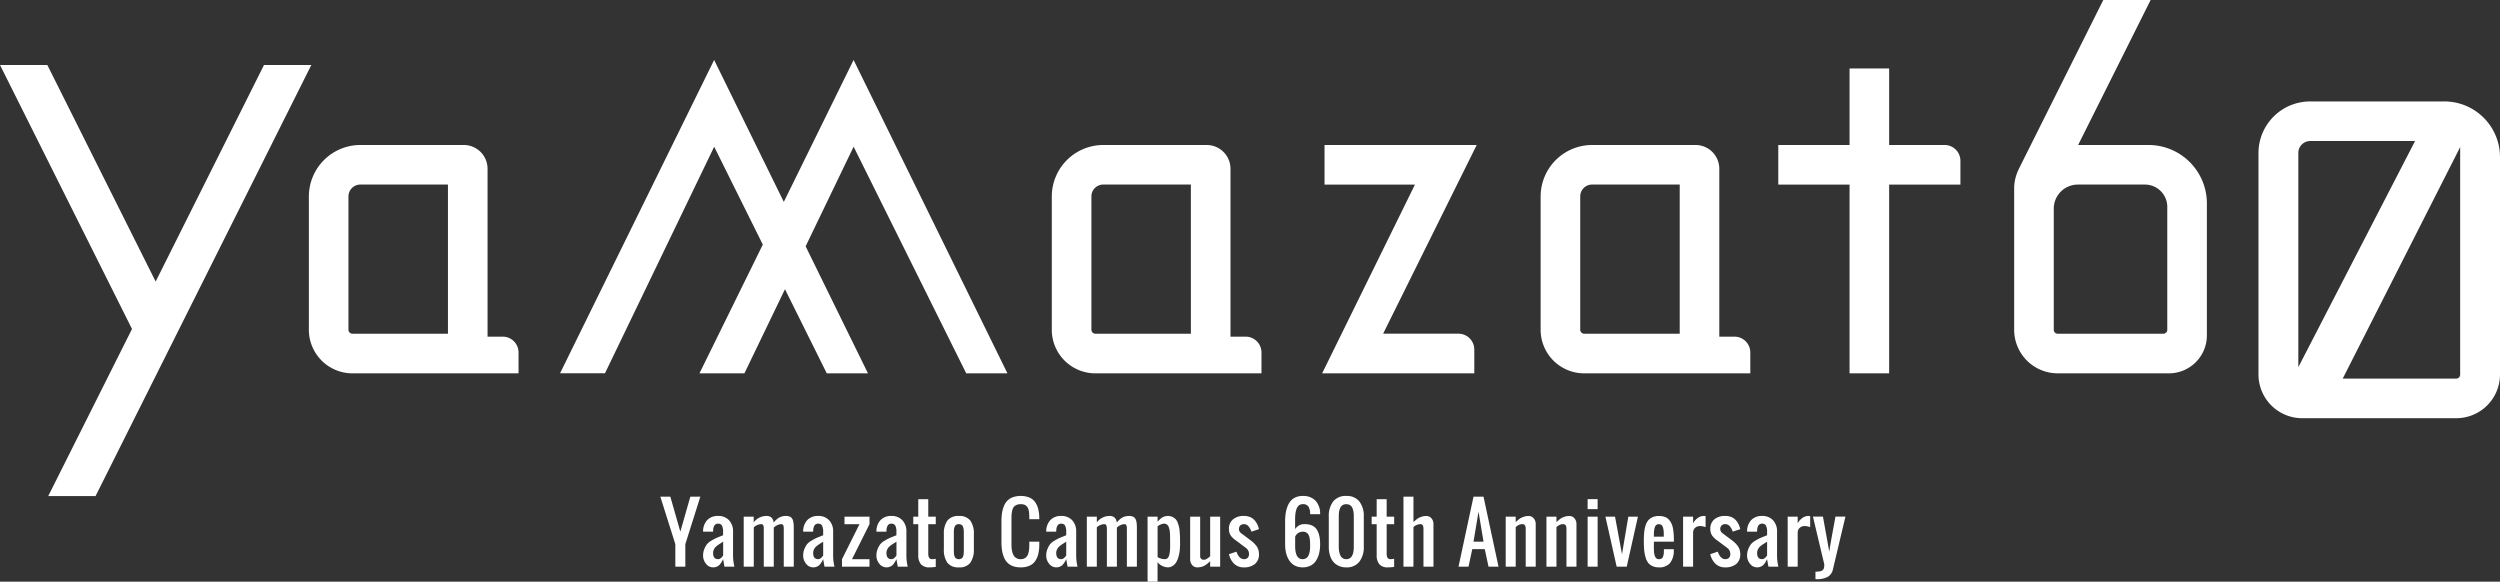<svg data-name="グループ 498" xmlns="http://www.w3.org/2000/svg" width="375" height="87.25" viewBox="0 0 375 87.25"><rect x="0" y="0" width="375" height="87.25" fill="#333333" stroke="none"/><defs><clipPath id="a"><path data-name="長方形 1" fill="#fff" d="M0 0h375v74.41H0z"/></clipPath></defs><g data-name="グループ 3"><path data-name="パス 1" d="M117.571 30.284L107.12 8.995l-23.114 47h6.738l16.384-33.985 7.293 14.679-9.5 19.309h6.742l6.082-12.617 6.269 12.617h6.179l-9.349-19.048 7.2-14.943 16.889 33.991h6.18l-23.073-47z" fill="#fff"/><g data-name="グループ 2"><g data-name="グループ 1" clip-path="url(#a)" fill="#fff"><path data-name="パス 2" d="M186.846 50.497h-2.273V25.313a3.567 3.567 0 00-3.564-3.564h-15.518a7.73 7.73 0 00-7.721 7.721v20a6.541 6.541 0 006.533 6.533h24.918v-3.131a2.378 2.378 0 00-2.376-2.376m-8.212-.438h-14.33a.6.6 0 01-.594-.594v-20a1.784 1.784 0 011.782-1.782h13.139z"/><path data-name="パス 3" d="M260.172 50.497h-2.277V25.313a3.567 3.567 0 00-3.564-3.564h-15.514a7.73 7.73 0 00-7.722 7.721v20a6.541 6.541 0 006.533 6.533h24.918v-3.131a2.378 2.378 0 00-2.376-2.376m-8.212-.438h-14.33a.6.6 0 01-.594-.594v-20a1.784 1.784 0 011.782-1.782h13.142z"/><path data-name="パス 4" d="M366.633 15.215h-20.092a7.754 7.754 0 00-7.77 7.721v33.261a6.561 6.561 0 006.574 6.533h23.081A6.561 6.561 0 00375 56.197V23.53a8.351 8.351 0 00-8.367-8.315m-21.885 39.863V22.936a1.789 1.789 0 011.793-1.782h15.719zm24.276 1.119a.6.6 0 01-.6.594h-17.017l17.617-34.726z"/><path data-name="パス 5" d="M75.406 50.497h-2.273V25.313a3.567 3.567 0 00-3.564-3.564H54.051a7.73 7.73 0 00-7.721 7.721v20a6.541 6.541 0 006.533 6.533h24.918v-3.131a2.378 2.378 0 00-2.376-2.376m-8.212-.438h-14.33a.6.6 0 01-.594-.594v-20a1.784 1.784 0 011.782-1.782h13.142z"/><path data-name="パス 6" d="M291.687 21.749h-8.315V10.266h-5.939v11.483h-10.691v5.939h10.691v28.31h5.939v-28.31h10.691v-3.563a2.378 2.378 0 00-2.376-2.376"/><path data-name="パス 7" d="M198.68 21.749v5.939h13.562l-13.922 28.31h22.824V52.43a2.378 2.378 0 00-2.376-2.376h-11.3l14.037-28.305z"/><path data-name="パス 8" d="M322.272 21.749h-10.553L322.593 0h-7.1l-12.674 25.346h.011a6.486 6.486 0 00-.705 2.936v21.183A6.533 6.533 0 00308.658 56h16.682a5.692 5.692 0 005.692-5.692v-19.8a8.761 8.761 0 00-8.76-8.76m2.821 27.717a.594.594 0 01-.594.594h-15.841a.594.594 0 01-.594-.594V31.3a3.615 3.615 0 013.615-3.615h10.065a3.349 3.349 0 013.349 3.349z"/><path data-name="パス 9" d="M23.348 42.235L7.1 9.748H0l19.8 39.6L7.235 74.409h7.1L46.7 9.748h-7.1z"/></g></g></g><path data-name="パス 742" d="M101.3 85v-3.375L99.05 74.5h1.5l1.5 5.25 1.5-5.25h1.5l-2.25 7.125V85zm6.423-1.125a.572.572 0 00.308-.094 1.008 1.008 0 00.226-.182q.076-.088.188-.234a.227.227 0 01.029-.041V81.25q-.094.064-.311.2t-.346.22a3.807 3.807 0 00-.317.23 1.6 1.6 0 00-.281.287 1.468 1.468 0 00-.176.337 1.155 1.155 0 00-.076.416q.001.935.751.935zm-.75 1.23a1.321 1.321 0 01-1.073-.542 1.9 1.9 0 01-.437-1.222 2.563 2.563 0 01.185-.99 3.16 3.16 0 01.39-.712 2.416 2.416 0 01.686-.551 7.054 7.054 0 01.727-.39q.246-.105.855-.346.105-.041.158-.064v-.538a1.994 1.994 0 00-.158-.882.6.6 0 00-.592-.313.6.6 0 00-.554.267 1.529 1.529 0 00-.19.735q-.006.064-.006.193h-1.5a2.468 2.468 0 01.6-1.717 2.134 2.134 0 011.646-.639 2.139 2.139 0 011.649.647 2.411 2.411 0 01.6 1.708v3.375a7.316 7.316 0 00.203 1.876h-1.494l-.2-1.125q-.117.234-.19.363a3.353 3.353 0 01-.214.319 1.354 1.354 0 01-.281.293 1.406 1.406 0 01-.352.179 1.354 1.354 0 01-.463.076zm4.584-.105v-7.5h1.5v.85a2.387 2.387 0 011.869-.955 1.123 1.123 0 01.791.237 1.31 1.31 0 01.34.753 2.805 2.805 0 01.8-.738 2.1 2.1 0 011.078-.252 1.367 1.367 0 01.337.038 1.445 1.445 0 01.261.091.547.547 0 01.2.161 2.148 2.148 0 01.141.2.878.878 0 01.094.261q.038.17.056.281t.029.328q.012.217.012.34V85h-1.5v-5.566q0-.193-.006-.3a1.433 1.433 0 00-.038-.243.347.347 0 00-.114-.2.341.341 0 00-.217-.064 1.229 1.229 0 00-.457.091 1.92 1.92 0 00-.354.176q-.126.085-.313.237V85h-1.5v-5.795a1.455 1.455 0 00-.021-.214.631.631 0 00-.056-.2.349.349 0 00-.111-.117.321.321 0 00-.187-.053 1.783 1.783 0 00-1.125.475V85zm11.169-1.125a.572.572 0 00.308-.094 1.008 1.008 0 00.226-.181q.076-.088.188-.234a.227.227 0 01.029-.041V81.25q-.094.064-.311.2t-.346.22a3.807 3.807 0 00-.311.234 1.6 1.6 0 00-.281.287 1.468 1.468 0 00-.176.337 1.155 1.155 0 00-.076.416q.001.931.751.931zm-.75 1.23a1.321 1.321 0 01-1.063-.542 1.9 1.9 0 01-.437-1.222 2.563 2.563 0 01.185-.99 3.16 3.16 0 01.39-.712 2.416 2.416 0 01.686-.551 7.054 7.054 0 01.727-.39q.246-.105.855-.346.105-.041.158-.064v-.538a1.994 1.994 0 00-.158-.882.6.6 0 00-.592-.313.6.6 0 00-.554.267 1.529 1.529 0 00-.19.735q-.006.064-.006.193h-1.5a2.468 2.468 0 01.6-1.717 2.134 2.134 0 011.646-.639 2.139 2.139 0 011.649.647 2.411 2.411 0 01.6 1.708v3.375A7.316 7.316 0 00125.17 85h-1.494l-.2-1.125q-.117.234-.19.363a3.353 3.353 0 01-.214.319 1.354 1.354 0 01-.281.293 1.406 1.406 0 01-.352.179 1.354 1.354 0 01-.462.076zM126.3 85v-1.125l2.625-5.25h-2.25V77.5h3.75v1.125l-2.625 5.25h2.625V85zm7.419-1.125a.572.572 0 00.308-.094 1.008 1.008 0 00.226-.182q.076-.088.188-.234a.227.227 0 01.029-.041V81.25q-.094.064-.311.2t-.346.22a3.807 3.807 0 00-.313.23 1.6 1.6 0 00-.281.287 1.468 1.468 0 00-.176.337 1.155 1.155 0 00-.076.416q-.002.935.748.935zm-.75 1.23a1.321 1.321 0 01-1.069-.542 1.9 1.9 0 01-.437-1.222 2.563 2.563 0 01.185-.99 3.16 3.16 0 01.39-.712 2.416 2.416 0 01.686-.551 7.054 7.054 0 01.727-.39q.246-.105.855-.346.105-.041.158-.064v-.538a1.994 1.994 0 00-.158-.882.6.6 0 00-.592-.313.6.6 0 00-.554.267 1.529 1.529 0 00-.19.735q-.006.064-.006.193h-1.5a2.468 2.468 0 01.6-1.717 2.134 2.134 0 011.646-.639 2.139 2.139 0 011.649.647 2.411 2.411 0 01.6 1.708v3.375a7.316 7.316 0 00.2 1.876h-1.494l-.2-1.125q-.117.234-.19.363a3.353 3.353 0 01-.214.319 1.354 1.354 0 01-.281.293 1.406 1.406 0 01-.352.179 1.354 1.354 0 01-.463.076zm6.47 0a1.641 1.641 0 01-1.286-.451 2.045 2.045 0 01-.413-1.365v-4.664h-.75V77.5h.75v-2.625h1.5V77.5h1.125v1.125h-1.125V83a1.362 1.362 0 00.123.662.528.528 0 00.5.211 3.292 3.292 0 00.5-.059v1.221a7.746 7.746 0 01-.928.07zm6.118-.7a2.011 2.011 0 01-1.729.7 2.011 2.011 0 01-1.728-.705 3.363 3.363 0 01-.521-2.027v-2.25a3.363 3.363 0 01.521-2.023 2.011 2.011 0 011.729-.7 2.011 2.011 0 011.729.7 3.363 3.363 0 01.521 2.027v2.25a3.363 3.363 0 01-.526 2.023zm-2.007-.574a.762.762 0 00.278.047.762.762 0 00.278-.047.693.693 0 00.2-.114.5.5 0 00.132-.2q.053-.132.082-.231a1.384 1.384 0 00.037-.286q.012-.187.015-.3t0-.325V79.8q0-.108-.015-.3a1.384 1.384 0 00-.041-.287q-.029-.1-.082-.231a.5.5 0 00-.132-.2.693.693 0 00-.2-.114.762.762 0 00-.278-.047.762.762 0 00-.278.047.693.693 0 00-.2.114.5.5 0 00-.132.2q-.053.132-.082.231a1.384 1.384 0 00-.041.287q-.012.188-.015.3t0 .325V82.7q0 .108.015.3a1.384 1.384 0 00.041.287q.029.1.082.231a.5.5 0 00.132.2.693.693 0 00.201.11zm9.55 1.274a3.334 3.334 0 01-1.166-.187 2.2 2.2 0 01-.823-.518 2.549 2.549 0 01-.524-.826 4.508 4.508 0 01-.287-1.058 8.876 8.876 0 01-.082-1.271V78.25a8.876 8.876 0 01.082-1.271 4.508 4.508 0 01.284-1.058 2.514 2.514 0 01.524-.823 2.224 2.224 0 01.826-.516 3.334 3.334 0 011.166-.187 3.352 3.352 0 011.266.217 1.976 1.976 0 01.853.639 2.974 2.974 0 01.48.979 5.481 5.481 0 01.19 1.3q.006.111.006.346h-1.5v-.334q-.006-.311-.023-.53a3.9 3.9 0 00-.064-.454 1.262 1.262 0 00-.138-.39 1.319 1.319 0 00-.229-.287.83.83 0 00-.349-.193 1.765 1.765 0 00-.492-.062 1.514 1.514 0 00-.624.117 1.064 1.064 0 00-.407.3 1.31 1.31 0 00-.226.5 3.612 3.612 0 00-.1.606q-.023.3-.023.729v3.75a6.505 6.505 0 00.032.68 3.161 3.161 0 00.126.606 1.723 1.723 0 00.243.507 1.093 1.093 0 00.4.331 1.276 1.276 0 00.583.126 1.2 1.2 0 00.574-.129 1.055 1.055 0 00.378-.328 1.578 1.578 0 00.217-.51 3.613 3.613 0 00.1-.6q.023-.293.023-.68v-.381h1.5v.375a6.338 6.338 0 01-.144 1.43 3.226 3.226 0 01-.463 1.087 2.023 2.023 0 01-.867.718 3.211 3.211 0 01-1.322.245zm6.083-1.23a.572.572 0 00.308-.094 1.008 1.008 0 00.226-.182q.076-.088.188-.234a.227.227 0 01.029-.041V81.25q-.094.064-.311.2t-.346.22a3.807 3.807 0 00-.311.234 1.6 1.6 0 00-.281.287 1.468 1.468 0 00-.176.337 1.155 1.155 0 00-.076.416q.003.931.753.931zm-.75 1.23a1.321 1.321 0 01-1.063-.542 1.9 1.9 0 01-.437-1.222 2.563 2.563 0 01.185-.99 3.16 3.16 0 01.39-.712 2.416 2.416 0 01.686-.551 7.054 7.054 0 01.727-.39q.246-.105.855-.346.105-.041.158-.064v-.538a1.994 1.994 0 00-.158-.882.6.6 0 00-.592-.313.6.6 0 00-.554.267 1.529 1.529 0 00-.19.735q-.006.064-.006.193h-1.5a2.468 2.468 0 01.6-1.717 2.134 2.134 0 011.646-.639 2.139 2.139 0 011.649.647 2.411 2.411 0 01.6 1.708v3.375a7.316 7.316 0 00.2 1.876h-1.494l-.2-1.125q-.117.234-.19.363a3.353 3.353 0 01-.214.319 1.354 1.354 0 01-.281.293 1.406 1.406 0 01-.35.179 1.354 1.354 0 01-.464.076zm4.592-.105v-7.5h1.5v.85a2.387 2.387 0 011.869-.955 1.123 1.123 0 01.791.237 1.31 1.31 0 01.34.753 2.805 2.805 0 01.8-.738 2.1 2.1 0 011.075-.252 1.367 1.367 0 01.337.038 1.445 1.445 0 01.263.09.547.547 0 01.2.161 2.148 2.148 0 01.141.2.878.878 0 01.094.261q.038.17.056.281t.029.328q.012.217.012.34V85h-1.5v-5.566q0-.193-.006-.3a1.433 1.433 0 00-.038-.243.347.347 0 00-.114-.2.341.341 0 00-.217-.064 1.229 1.229 0 00-.457.091 1.92 1.92 0 00-.354.176q-.126.085-.313.237V85h-1.5v-5.795a1.455 1.455 0 00-.033-.214.631.631 0 00-.056-.2.349.349 0 00-.111-.117.321.321 0 00-.187-.053 1.783 1.783 0 00-1.125.475V85zm11.738-1.125a.522.522 0 00.4-.176 1.08 1.08 0 00.234-.5 4.687 4.687 0 00.1-.645q.026-.319.026-.747l-.012-.99v-.425q0-.161-.021-.428a3.743 3.743 0 00-.05-.437 3.336 3.336 0 00-.1-.375 1.032 1.032 0 00-.155-.322.783.783 0 00-.234-.2.644.644 0 00-.325-.082 1.14 1.14 0 00-.167.012 1.1 1.1 0 00-.159.04q-.085.026-.141.047a1.217 1.217 0 00-.144.067l-.126.067q-.038.021-.132.079t-.117.07v4.64a2.172 2.172 0 001.122.305zm-2.626 3.375V77.5h1.5v.75q.182-.193.252-.264t.243-.217a1.414 1.414 0 01.3-.205 2.209 2.209 0 01.322-.114 1.485 1.485 0 01.407-.056 1.607 1.607 0 01.68.138 1.684 1.684 0 01.492.331 1.533 1.533 0 01.328.554 5.246 5.246 0 01.2.653 5.377 5.377 0 01.1.791q.035.5.041.806t.006.847v.111a8.762 8.762 0 01-.05.949 5.771 5.771 0 01-.182.929 3.463 3.463 0 01-.334.817 1.677 1.677 0 01-.539.565 1.379 1.379 0 01-.771.22 2.1 2.1 0 01-1.5-.779v2.924zm7.478-2.145a.99.99 0 01-.791-.349 1.282 1.282 0 01-.3-.864V77.5h1.5v5.936a.521.521 0 00.144.381.5.5 0 00.372.146.987.987 0 00.24-.029.779.779 0 00.231-.1q.114-.073.179-.117a2.14 2.14 0 00.185-.149l.149-.129V77.5h1.5V85h-1.5v-.809l-.324.282q-.1.088-.313.237a2.011 2.011 0 01-.372.217 2.548 2.548 0 01-.4.123 2.2 2.2 0 01-.5.055zm6.98 0a2.026 2.026 0 01-1.485-.55 2.867 2.867 0 01-.765-1.43l1.125-.375q.4 1.125 1.125 1.125a.749.749 0 00.554-.2.749.749 0 00.2-.554 1.13 1.13 0 00-.375-.867l-1.5-1.125a4.2 4.2 0 01-.422-.319 3.017 3.017 0 01-.352-.363 1.553 1.553 0 01-.267-.486 1.824 1.824 0 01-.091-.586 1.805 1.805 0 01.615-1.475 2.478 2.478 0 011.638-.51 2.372 2.372 0 01.879.155 1.811 1.811 0 01.659.437 2.613 2.613 0 01.439.624 3.457 3.457 0 01.272.765l-1.124.379a3.589 3.589 0 00-.164-.384 2.565 2.565 0 00-.22-.349 1 1 0 00-.325-.29.853.853 0 00-.416-.1.749.749 0 00-.554.2.749.749 0 00-.2.554.794.794 0 00.375.633l1.5 1.125a4.394 4.394 0 01.431.384 3.474 3.474 0 01.353.421 1.85 1.85 0 01.258.542 2.253 2.253 0 01.088.639 1.805 1.805 0 01-.613 1.475 2.478 2.478 0 01-1.638.505zm8.246-1.388a.944.944 0 00.551.158.944.944 0 00.551-.158.994.994 0 00.349-.439 2.611 2.611 0 00.173-.595 4.123 4.123 0 00.052-.683v-.337q0-.114-.009-.325t-.023-.325q-.015-.114-.041-.29a1.17 1.17 0 00-.067-.272q-.041-.1-.1-.229a.59.59 0 00-.144-.2 1.952 1.952 0 00-.187-.141.694.694 0 00-.246-.1 1.494 1.494 0 00-.3-.029 1.232 1.232 0 00-1.125.75V82a4.109 4.109 0 00.053.686 2.616 2.616 0 00.173.592.994.994 0 00.34.439zm.551 1.388a2.539 2.539 0 01-.979-.182 2.136 2.136 0 01-.741-.5 2.838 2.838 0 01-.51-.759 3.87 3.87 0 01-.3-.955 6.039 6.039 0 01-.094-1.087V78.25a8.683 8.683 0 01.076-1.192 4.912 4.912 0 01.264-1.049 2.914 2.914 0 01.48-.853 2.045 2.045 0 01.752-.556 2.559 2.559 0 011.052-.205 2.551 2.551 0 011.945.718 2.812 2.812 0 01.68 2.013h-1.5a2.092 2.092 0 00-.243-1.126.971.971 0 00-.882-.375q-1.125 0-1.125 2.25v1.5a1.588 1.588 0 011.5-.75 2.436 2.436 0 011.081.22 1.623 1.623 0 01.7.639 3.088 3.088 0 01.36.94 5.794 5.794 0 01.111 1.2 5.806 5.806 0 01-.146 1.351 3.654 3.654 0 01-.451 1.1 2.117 2.117 0 01-.82.759 2.548 2.548 0 01-1.21.271zm6.552 0a2.547 2.547 0 01-1.456-.4 2.38 2.38 0 01-.888-1.097 4.2 4.2 0 01-.281-1.608v-4.5a3.575 3.575 0 01.656-2.276 2.358 2.358 0 011.969-.829 2.356 2.356 0 011.966.832 3.566 3.566 0 01.659 2.273V82a3.535 3.535 0 01-.669 2.259 2.345 2.345 0 01-1.956.846zm0-1.23q1.125 0 1.125-1.875v-4.5q0-.316-.023-.565a2.759 2.759 0 00-.1-.5 1.4 1.4 0 00-.193-.425.885.885 0 00-.325-.275 1.051 1.051 0 00-.486-.105 1.051 1.051 0 00-.486.105.885.885 0 00-.325.275 1.4 1.4 0 00-.193.425 2.759 2.759 0 00-.1.5q-.023.249-.023.565V82a4.3 4.3 0 00.05.68 2.514 2.514 0 00.17.592 1.014 1.014 0 00.349.442.941.941 0 00.56.161zm6.256 1.23a1.641 1.641 0 01-1.286-.451 2.045 2.045 0 01-.414-1.365v-4.664h-.75V77.5h.75v-2.625h1.5V77.5h1.125v1.125H208V83a1.362 1.362 0 00.123.662.528.528 0 00.5.211 3.292 3.292 0 00.5-.059v1.221a7.746 7.746 0 01-.923.07zm2.319-.105V74.5h1.5v3.809q.334-.3.545-.466a2.385 2.385 0 01.583-.3 2.186 2.186 0 01.794-.144.974.974 0 01.779.352 1.284 1.284 0 01.3.861V85h-1.5v-5.625a1.265 1.265 0 00-.1-.568.431.431 0 00-.42-.182 1.587 1.587 0 00-.984.439V85zm10.508-3.75h1.5l-.75-4.5zm-2.25 3.75l2.25-10.5h1.5l2.25 10.5h-1.5l-.562-2.625h-1.876L220.277 85zm7.079 0v-7.5h1.5v.809q.334-.3.545-.466a2.385 2.385 0 01.583-.3 2.186 2.186 0 01.794-.144.974.974 0 01.779.352 1.284 1.284 0 01.3.861V85h-1.5v-5.625a1.118 1.118 0 00-.111-.571.492.492 0 00-.451-.179.993.993 0 00-.384.079 1.482 1.482 0 00-.284.146q-.094.067-.27.214V85zm6.112 0v-7.5h1.5v.809q.334-.3.545-.466a2.385 2.385 0 01.583-.3 2.186 2.186 0 01.794-.144.974.974 0 01.779.352 1.284 1.284 0 01.3.861V85h-1.5v-5.625a1.118 1.118 0 00-.111-.571.492.492 0 00-.451-.179.993.993 0 00-.384.079 1.482 1.482 0 00-.284.146q-.094.067-.27.214V85zm6.177-8.625v-1.5h1.5v1.5zm0 8.625v-7.5h1.5V85zm4.355 0l-1.687-7.5h1.441l1.046 5.631.946-5.631h1.441l-1.675 7.5zm6.318.105a2.217 2.217 0 01-.946-.187 1.721 1.721 0 01-.639-.489 2.386 2.386 0 01-.384-.773 5.251 5.251 0 01-.2-.943q-.056-.472-.067-1.1-.018-.492 0-.984a10.076 10.076 0 01.079-1.04 4.369 4.369 0 01.214-.882 2.128 2.128 0 01.4-.7 1.735 1.735 0 01.639-.442 2.359 2.359 0 01.923-.167 2.6 2.6 0 01.847.126 1.5 1.5 0 01.609.381 2.45 2.45 0 01.4.565 2.707 2.707 0 01.243.753 8.116 8.116 0 01.114.87q.032.428.032.984v.176h-3v.615q-.012.217 0 .448t.021.454a2.121 2.121 0 00.064.425 1.822 1.822 0 00.129.354.593.593 0 00.214.24.591.591 0 00.325.088.746.746 0 00.387-.091.541.541 0 00.226-.272 1.689 1.689 0 00.1-.363 3.407 3.407 0 00.035-.457v-.316h1.488v.3a2.884 2.884 0 01-.595 1.812 2.09 2.09 0 01-1.658.615zm-.738-4.605h1.488v-.451a4.771 4.771 0 00-.035-.521 2.443 2.443 0 00-.1-.445.683.683 0 00-.226-.34.6.6 0 00-.375-.117.6.6 0 00-.384.123.711.711 0 00-.229.354 2.652 2.652 0 00-.1.454 4.866 4.866 0 00-.035.533zm4.384 4.5v-7.5h1.5v1a2.277 2.277 0 01.665-.776 1.567 1.567 0 01.97-.331q.018 0 .24.023v1.658a2.253 2.253 0 00-.832-.164 1.034 1.034 0 00-.756.281 1 1 0 00-.287.744V85zm6.329.105a2.026 2.026 0 01-1.485-.551 2.867 2.867 0 01-.765-1.43l1.125-.375q.4 1.125 1.125 1.125a.749.749 0 00.554-.2.749.749 0 00.2-.554 1.13 1.13 0 00-.375-.867l-1.5-1.125a4.2 4.2 0 01-.422-.319 3.017 3.017 0 01-.346-.366 1.553 1.553 0 01-.267-.486 1.824 1.824 0 01-.091-.586 1.805 1.805 0 01.609-1.471 2.478 2.478 0 011.638-.51 2.372 2.372 0 01.879.155 1.811 1.811 0 01.659.437 2.613 2.613 0 01.439.624 3.457 3.457 0 01.272.765l-1.125.375a3.588 3.588 0 00-.164-.384 2.564 2.564 0 00-.22-.349 1 1 0 00-.325-.29.853.853 0 00-.416-.1.749.749 0 00-.554.2.749.749 0 00-.2.554.794.794 0 00.375.633l1.5 1.125a4.394 4.394 0 01.431.384 3.474 3.474 0 01.349.428 1.85 1.85 0 01.258.542 2.253 2.253 0 01.088.639 1.805 1.805 0 01-.608 1.472 2.478 2.478 0 01-1.638.505zm5.521-1.23a.572.572 0 00.308-.094 1.008 1.008 0 00.226-.182q.076-.088.188-.234a.227.227 0 01.029-.041V81.25q-.094.064-.311.2t-.346.22a3.807 3.807 0 00-.308.23 1.6 1.6 0 00-.281.287 1.468 1.468 0 00-.176.337 1.155 1.155 0 00-.076.416q-.003.935.747.935zm-.75 1.23a1.321 1.321 0 01-1.064-.542 1.9 1.9 0 01-.437-1.222 2.563 2.563 0 01.185-.99 3.16 3.16 0 01.39-.712 2.416 2.416 0 01.686-.551 7.054 7.054 0 01.727-.39q.246-.105.855-.346.105-.041.158-.064v-.538a1.994 1.994 0 00-.158-.882.6.6 0 00-.592-.313.6.6 0 00-.554.267 1.529 1.529 0 00-.19.735q-.006.064-.006.193h-1.5a2.468 2.468 0 01.6-1.717 2.134 2.134 0 011.646-.639 2.139 2.139 0 011.649.647 2.411 2.411 0 01.6 1.708v3.375a7.316 7.316 0 00.198 1.876h-1.494l-.2-1.125q-.117.234-.19.363a3.353 3.353 0 01-.214.319 1.354 1.354 0 01-.281.293 1.406 1.406 0 01-.352.179 1.354 1.354 0 01-.462.076zm4.589-.105v-7.5h1.5v1a2.277 2.277 0 01.665-.776 1.567 1.567 0 01.97-.331q.018 0 .24.023v1.658a2.253 2.253 0 00-.832-.164 1.034 1.034 0 00-.756.281 1 1 0 00-.287.744V85zm4.167 1.875V85.75a3.45 3.45 0 00.712-.059.736.736 0 00.4-.208.705.705 0 00.173-.328 2.5 2.5 0 00.038-.5l-1.7-7.16h1.5q.873 4.822.943 5.25.123-.791.278-1.667t.352-1.934q.2-1.058.3-1.649h1.5l-1.871 7.88a1.683 1.683 0 01-.791 1.157 3.429 3.429 0 01-1.682.343z" fill="#fff"/></svg>
